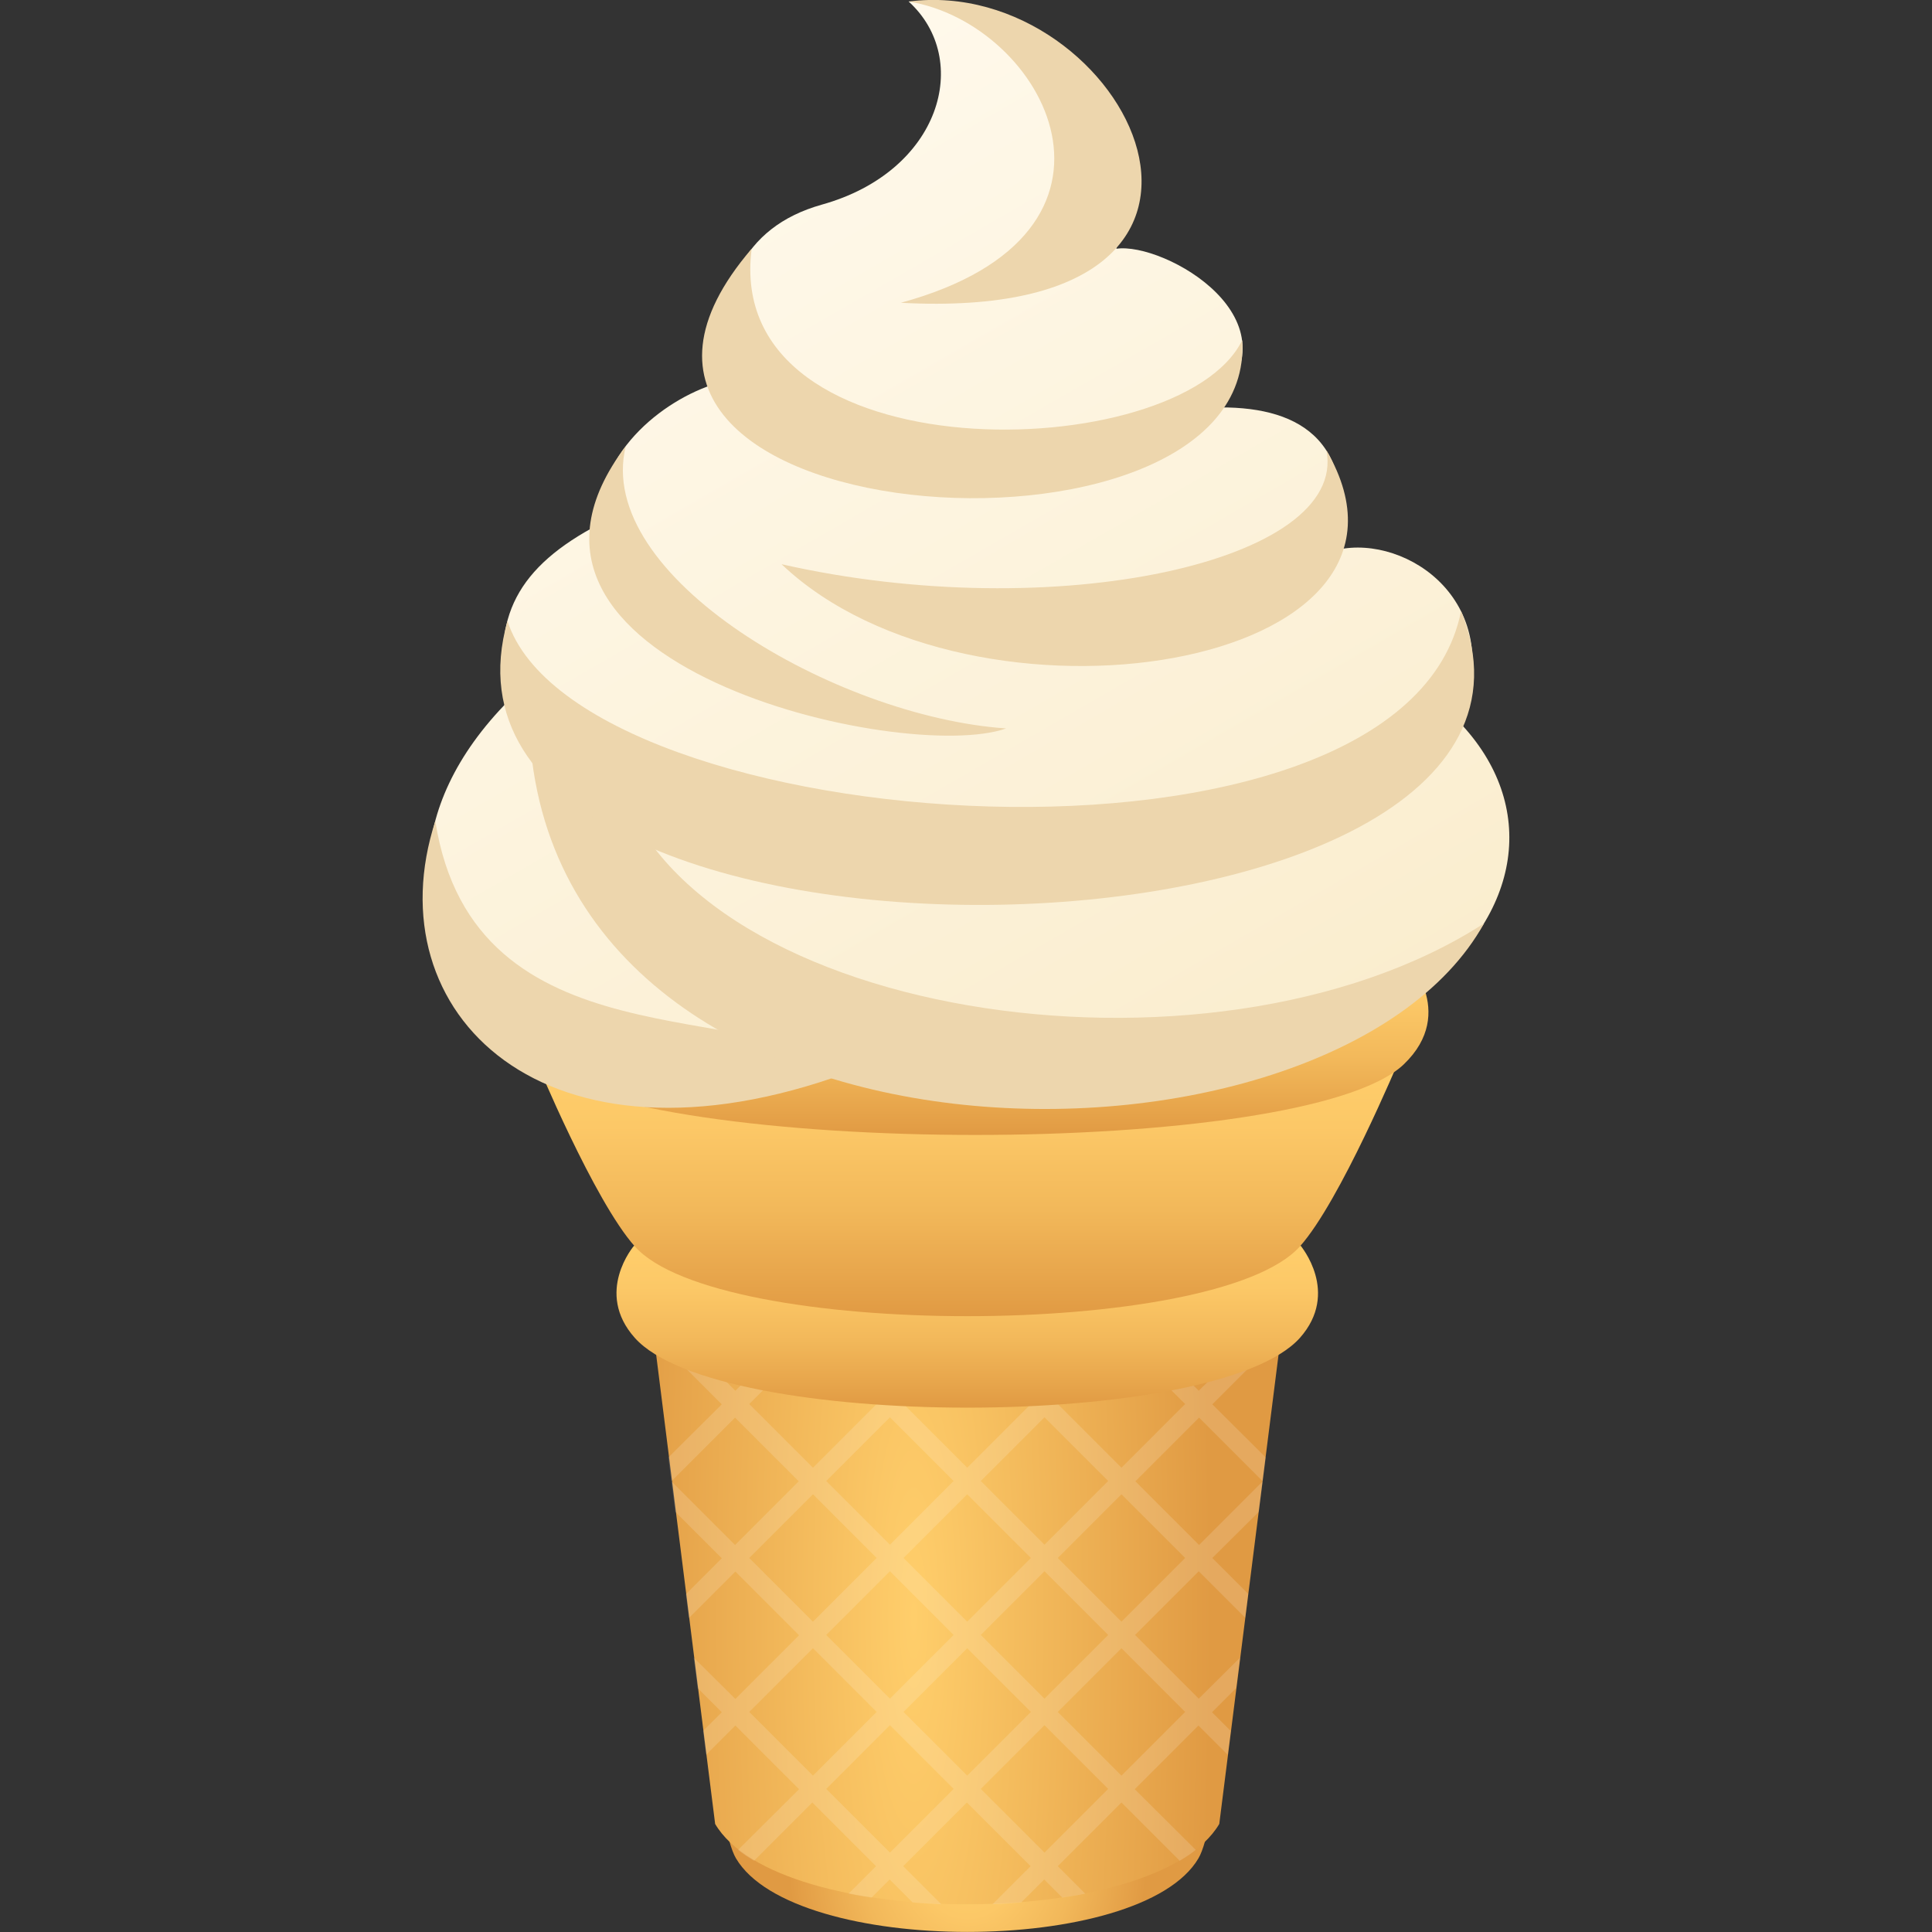 <svg xmlns="http://www.w3.org/2000/svg" xml:space="preserve" style="enable-background:new 0 0 64 64" viewBox="0 0 64 64"><rect x="0" y="0" width="64" height="64" fill="#333333" stroke="none"/><radialGradient id="a" cx="25.703" cy="61.513" r="5.89" gradientTransform="matrix(1.002 0 0 .999 6.295 .551)" gradientUnits="userSpaceOnUse"><stop offset="0" style="stop-color:#ffce6b"/><stop offset=".256" style="stop-color:#fcc867"/><stop offset=".583" style="stop-color:#f2b85a"/><stop offset=".949" style="stop-color:#e39e46"/><stop offset="1" style="stop-color:#e09a43"/></radialGradient><path d="M23.94 60.03c.14.73.29 1.28.44 1.53 1.92 3.25 13.41 3.25 15.32 0 .15-.25.3-.8.44-1.53h-16.2z" style="fill:url(#a)"/><radialGradient id="b" cx="23.922" cy="53.039" r="9.843" gradientTransform="matrix(1.002 0 0 4.996 6.295 -211.433)" gradientUnits="userSpaceOnUse"><stop offset="0" style="stop-color:#ffce6b"/><stop offset="1" style="stop-color:#e09a43"/></radialGradient><path d="M40.39 60.42c-2.09 3.55-14.61 3.55-16.7 0l-2.02-16.07h20.75l-2.03 16.07z" style="fill:url(#b)"/><path d="m39.71 56.27-2.11-2.11 2.11-2.11 1.54 1.54.1-.79-1.19-1.19 1.54-1.53.13-1.01-2.11 2.11-2.11-2.11 2.11-2.11 2.11 2.11.1-.79-1.77-1.76 2.16-2.16h-.89l-1.72 1.71-1.72-1.71h-1.68l-1.72 1.71-1.72-1.71H31.2l-1.72 1.71-1.72-1.71h-1.68l-1.72 1.71-1.72-1.71h-.89l2.16 2.16-1.77 1.76.1.79 2.11-2.11 2.11 2.11-2.11 2.11-2.11-2.11.13 1.01 1.54 1.54-1.19 1.19.1.79 1.54-1.54 2.11 2.11-2.11 2.11-1.38-1.37.13 1.01.8.8-.62.62.1.79.97-.97 2.11 2.11-2.02 2.01c.16.13.34.25.53.36l1.93-1.93 2.11 2.11-.91.91c.25.05.5.09.76.13l.6-.6.76.76c.31.03.63.04.95.06l-1.26-1.26 2.11-2.11 2.11 2.11-1.26 1.26c.32-.01.63-.03.95-.06l.76-.76.6.6c.26-.04.51-.08.76-.13l-.91-.91 2.11-2.11 1.93 1.93c.19-.11.37-.23.53-.36l-2.02-2.01 2.11-2.11.97.97.1-.79-.62-.62.8-.8.13-1.01-1.37 1.36zm-.45-4.66-2.11 2.11-2.11-2.11 2.11-2.11 2.11 2.11zm-9.33 0 2.11-2.11 2.11 2.11-2.11 2.11-2.11-2.11zm1.66 2.55-2.11 2.11-2.11-2.11 2.11-2.11 2.11 2.11zm3.01-2.11 2.11 2.11-2.11 2.11-2.11-2.11 2.11-2.11zm2.55-7.65 2.11 2.11-2.11 2.11-2.11-2.11 2.11-2.11zm-.44 4.66-2.11 2.11-2.11-2.11 2.11-2.11 2.11 2.11zm-4.67-4.66 2.11 2.11-2.11 2.11-2.11-2.11 2.11-2.11zm-.45 4.66-2.11 2.11-2.11-2.11 2.11-2.11 2.11 2.11zm-6.77-2.55 2.11-2.11 2.11 2.11-2.11 2.11-2.11-2.11zm0 5.1 2.11-2.11 2.11 2.11-2.11 2.11-2.11-2.11zm2.11 7.21-2.11-2.11 2.11-2.11 2.11 2.11-2.11 2.11zm2.55 2.55-2.11-2.11 2.11-2.11 2.11 2.11-2.11 2.11zm.45-4.66 2.11-2.11 2.11 2.11-2.11 2.11-2.11-2.11zm4.67 4.66-2.11-2.11 2.11-2.11 2.11 2.11-2.11 2.11zm2.55-2.55-2.11-2.11 2.11-2.11 2.11 2.11-2.11 2.11z" style="opacity:.15;fill:#fff"/><linearGradient id="c" x1="32.039" x2="32.039" y1="46.632" y2="41.272" gradientUnits="userSpaceOnUse"><stop offset="0" style="stop-color:#e09a43"/><stop offset=".051" style="stop-color:#e39e46"/><stop offset=".417" style="stop-color:#f2b85a"/><stop offset=".744" style="stop-color:#fcc867"/><stop offset="1" style="stop-color:#ffce6b"/></linearGradient><path d="M43.06 44.32c-2.76 3.08-19.28 3.08-22.03 0-1.35-1.51-.03-3.05-.03-3.05h22.09c-.01 0 1.31 1.54-.03 3.05z" style="fill:url(#c)"/><linearGradient id="d" x1="32.039" x2="32.039" y1="43.604" y2="35.14" gradientUnits="userSpaceOnUse"><stop offset="0" style="stop-color:#e09a43"/><stop offset=".051" style="stop-color:#e39e46"/><stop offset=".417" style="stop-color:#f2b85a"/><stop offset=".744" style="stop-color:#fcc867"/><stop offset="1" style="stop-color:#ffce6b"/></linearGradient><path d="M43.06 41.29c-2.76 3.08-19.28 3.08-22.03 0-1.35-1.51-3.27-6.15-3.27-6.15h28.58c-.01 0-1.94 4.65-3.28 6.15z" style="fill:url(#d)"/><linearGradient id="e" x1="32" x2="32" y1="37.591" y2="31.661" gradientUnits="userSpaceOnUse"><stop offset="0" style="stop-color:#e09a43"/><stop offset=".051" style="stop-color:#e39e46"/><stop offset=".417" style="stop-color:#f2b85a"/><stop offset=".744" style="stop-color:#fcc867"/><stop offset="1" style="stop-color:#ffce6b"/></linearGradient><path d="M46.5 35.26c-3.28 3.12-24.96 3.11-28.92 0-2-1.57-.04-3.6-.04-3.6h28.99c.01 0 1.79 1.86-.03 3.6z" style="fill:url(#e)"/><linearGradient id="f" x1="20.036" x2="38.525" y1="5.865" y2="37.888" gradientUnits="userSpaceOnUse"><stop offset="0" style="stop-color:#fff9eb"/><stop offset="1" style="stop-color:#faedce"/></linearGradient><path d="M27.88 35.49C18.22 38.9 9.69 30.44 16.86 23.2c-.64-2.72.31-4.44 3-5.84-.11-2.45 2.28-4.25 4.06-4.71-.22-2.98.64-5.12 3.3-5.87 3.95-1.1 4.99-4.81 2.88-6.73 4.33.03 8.1 3.61 6.88 8.19 1.58-.23 6.18 2.36 3.2 5.26 2.74-.08 4.8.98 4.13 4.71 2.3-.51 5.68 1.76 4.03 5.71 5.24 5.48-2.03 14.63-20.46 11.57z" style="fill:url(#f)"/><path d="M14.42 27.2c1.28 8.15 10.67 5.81 13.67 8.33-10.07 3.69-15.73-1.99-13.67-8.33zm11.47-8.51c6.32 6.01 22.31 3.52 18.05-3.77.72 3.68-9 5.82-18.05 3.77z" style="fill:#edd6ad"/><path d="M24.9 8.24c-8.16 9.5 16.76 11.21 16.25 3.03-2.06 4.21-17.23 4.54-16.25-3.03z" style="fill:#edd6ad"/><path d="M30.1.05c4.51.73 8.22 7.67-.26 9.98 13.35.72 7.46-10.9.26-9.98zm-9.37 14.73c-5.48 7.23 9.23 10.55 12.6 9.35-5.63-.38-13.67-5.04-12.6-9.35zm-3.21 8.96c-.01-.49 2.44-.01 2.82 1.59 1.94 8.38 19.73 11.13 28.82 5.26-5.04 9.1-31.32 9.1-31.64-6.85z" style="fill:#edd6ad"/><path d="M16.81 20.57c2.34 7.25 29.69 9.25 31.59-.33 5.01 12.45-35.27 13.39-31.59.33z" style="fill:#edd6ad"/></svg>